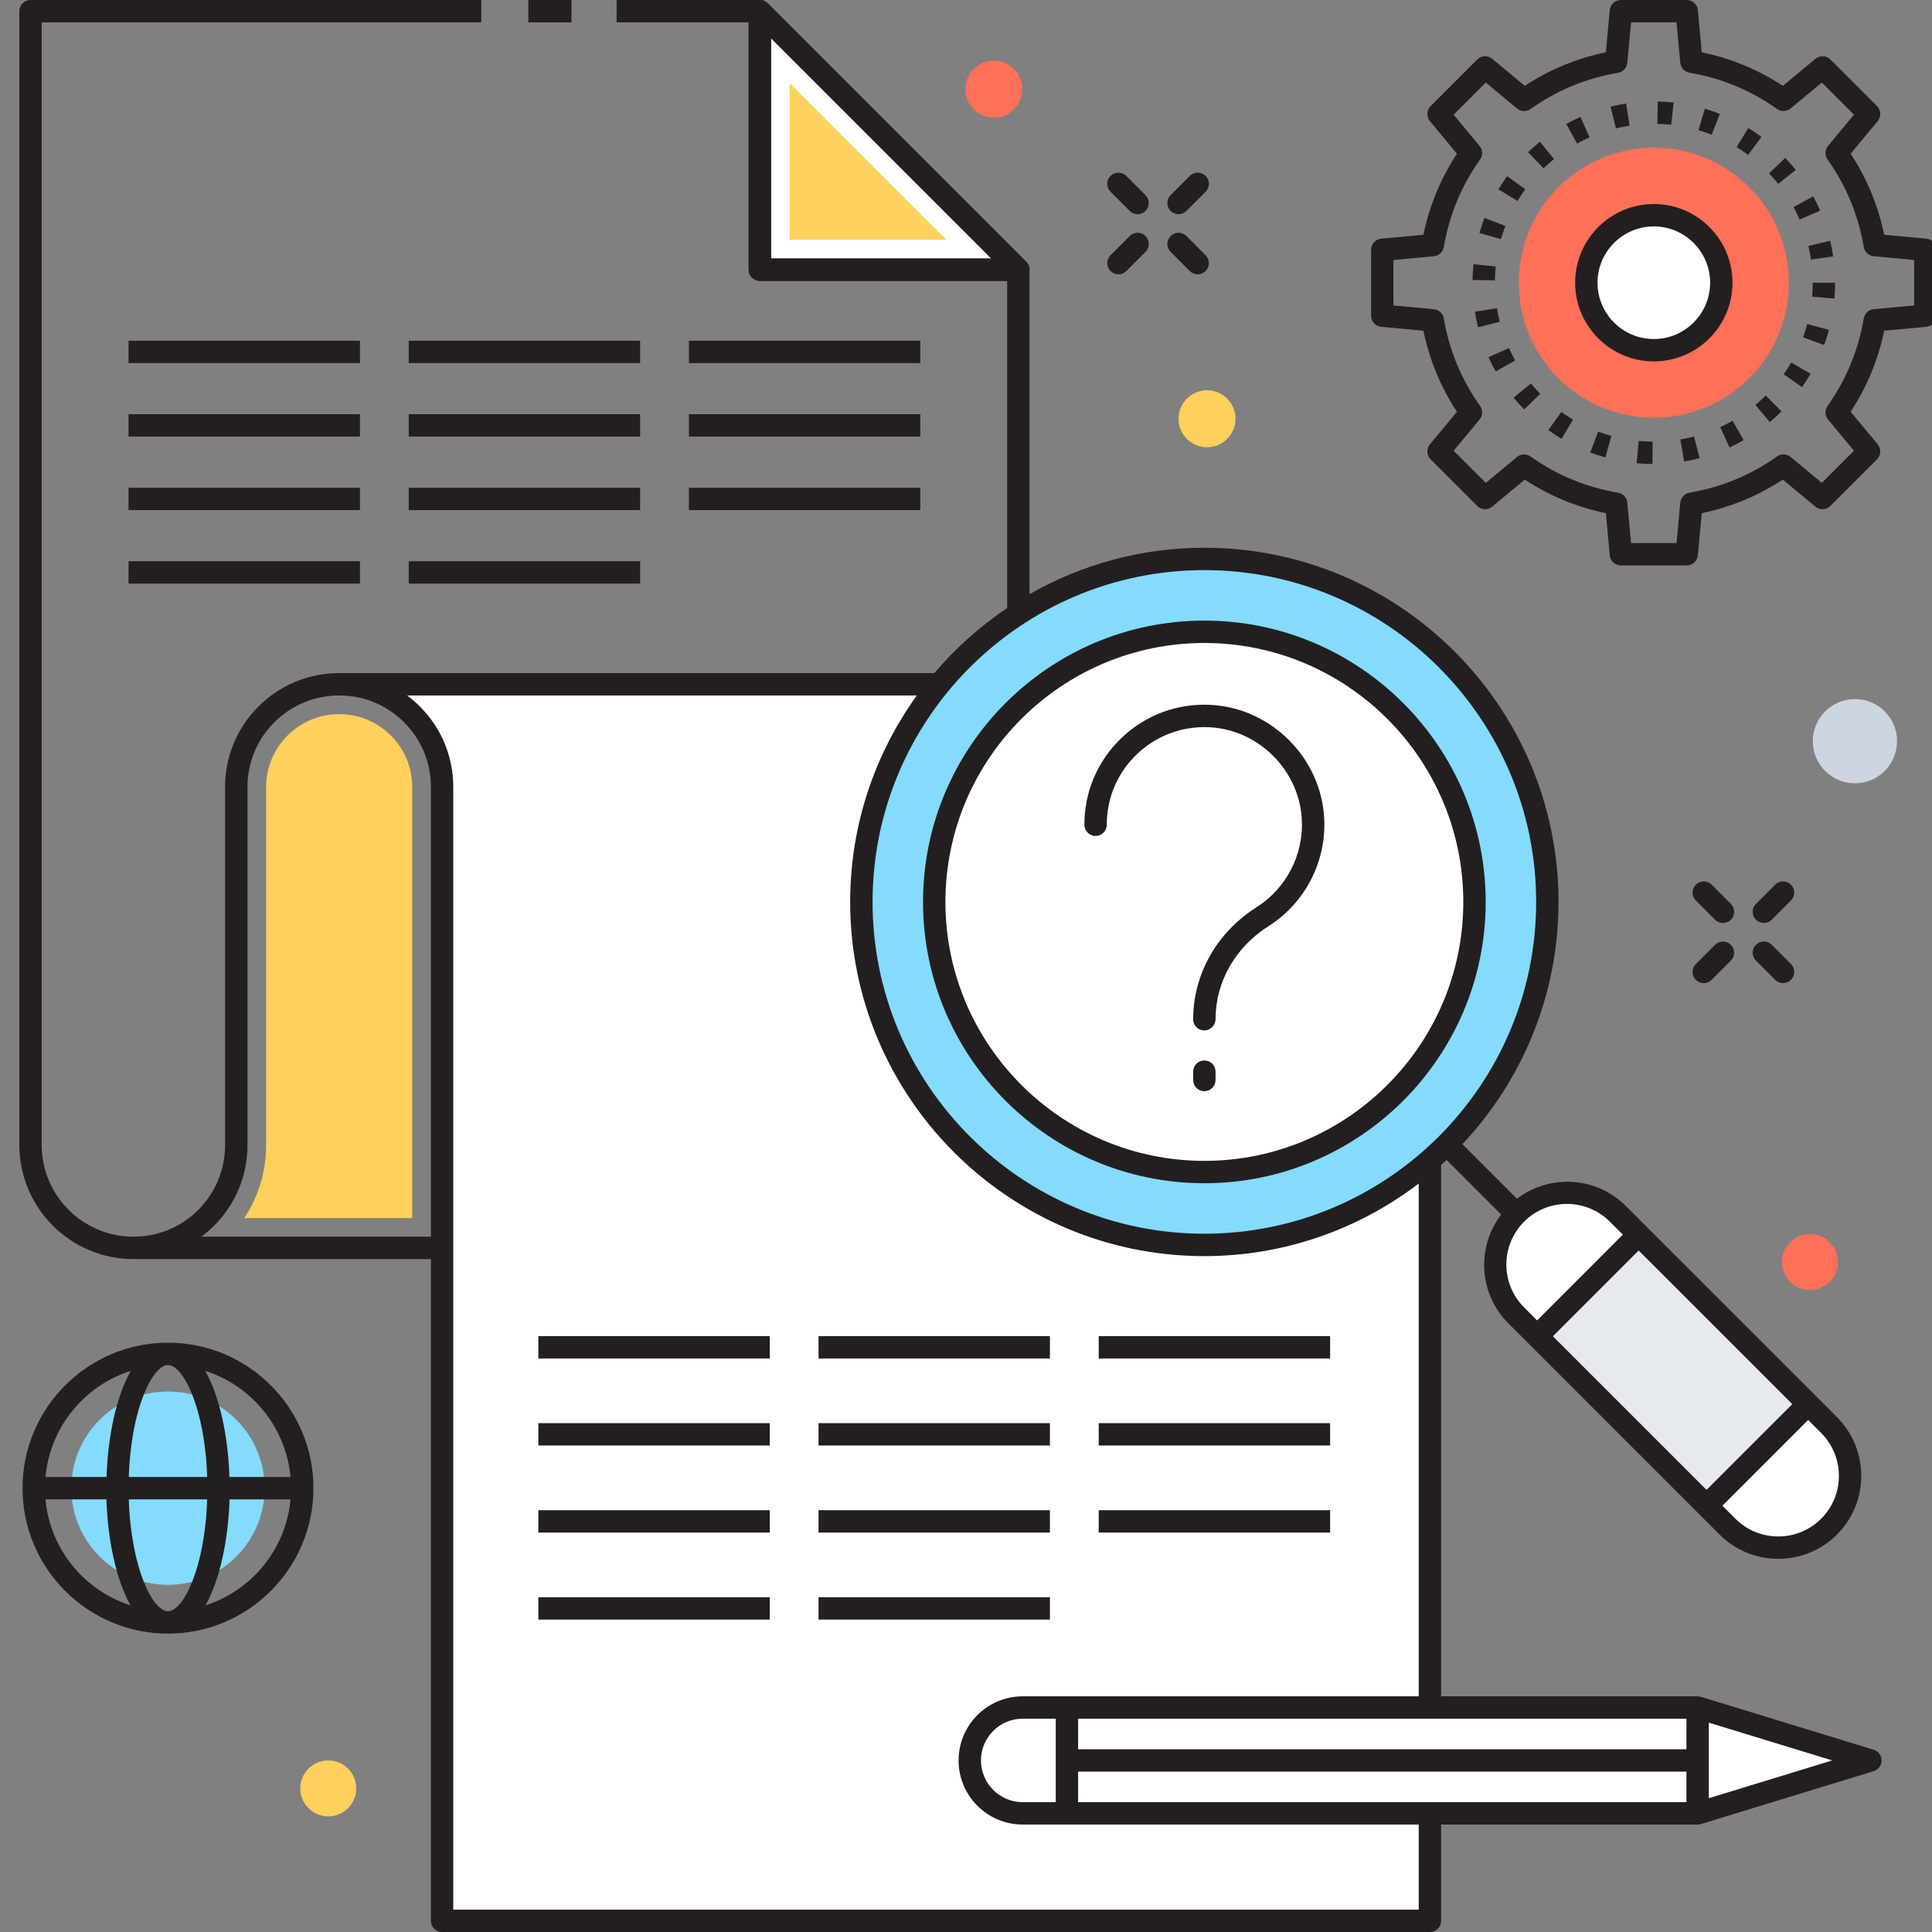 <?xml version="1.0" encoding="utf-8"?>
<!-- Generator: Adobe Illustrator 15.0.0, SVG Export Plug-In . SVG Version: 6.00 Build 0)  -->
<!DOCTYPE svg PUBLIC "-//W3C//DTD SVG 1.1//EN" "http://www.w3.org/Graphics/SVG/1.1/DTD/svg11.dtd">
<svg version="1.1" id="Layer_1" xmlns="http://www.w3.org/2000/svg" xmlns:xlink="http://www.w3.org/1999/xlink" x="0px" y="0px"
	 width="100px" height="100px" viewBox="0 0 100 100" enable-background="new 0 0 100 100" xml:space="preserve">
<rect x="0" y="0" width="100" height="100" fill="#808080" stroke="none"/>
<g>
	<g>
		<path fill="#231F20" d="M91.297,47.774c-0.147,0-0.296-0.057-0.409-0.169c-0.227-0.226-0.227-0.593,0-0.819l0.993-0.994
			c0.226-0.225,0.592-0.226,0.818,0s0.227,0.593,0,0.819l-0.993,0.994C91.593,47.718,91.445,47.774,91.297,47.774z"/>
	</g>
	<g>
		<path fill="#231F20" d="M88.186,50.885c-0.148,0-0.297-0.056-0.409-0.17c-0.227-0.225-0.227-0.592,0-0.818l0.993-0.994
			c0.227-0.227,0.593-0.225,0.819,0c0.227,0.227,0.227,0.593,0,0.819l-0.994,0.993C88.481,50.83,88.333,50.885,88.186,50.885z"/>
	</g>
	<g>
		<path fill="#231F20" d="M92.29,50.885c-0.148,0-0.296-0.056-0.409-0.17l-0.993-0.993c-0.227-0.227-0.227-0.593,0-0.819
			c0.226-0.227,0.593-0.225,0.818,0l0.993,0.994c0.227,0.226,0.227,0.593,0,0.818C92.586,50.83,92.438,50.885,92.29,50.885z"/>
	</g>
	<g>
		<path fill="#231F20" d="M89.18,47.774c-0.148,0-0.297-0.057-0.41-0.169l-0.993-0.994c-0.227-0.226-0.227-0.593,0-0.819
			c0.226-0.226,0.593-0.226,0.818,0l0.994,0.994c0.227,0.226,0.227,0.593,0,0.819C89.476,47.718,89.328,47.774,89.18,47.774z"/>
	</g>
	<g>
		<path fill="#231F20" d="M61,11.088c-0.148,0-0.297-0.057-0.409-0.17c-0.227-0.225-0.227-0.592,0-0.818l0.993-0.994
			c0.227-0.226,0.594-0.226,0.819,0c0.227,0.226,0.227,0.593,0,0.818l-0.993,0.994C61.297,11.032,61.148,11.088,61,11.088z"/>
	</g>
	<g>
		<path fill="#231F20" d="M57.89,14.2c-0.147,0-0.296-0.057-0.409-0.169c-0.227-0.226-0.227-0.593,0-0.819l0.992-0.994
			c0.227-0.226,0.592-0.227,0.819-0.001c0.226,0.227,0.226,0.594,0,0.82l-0.993,0.994C58.186,14.143,58.038,14.2,57.89,14.2z"/>
	</g>
	<g>
		<path fill="#231F20" d="M61.994,14.2c-0.148,0-0.297-0.057-0.41-0.169l-0.993-0.994c-0.227-0.226-0.227-0.593,0-0.819
			c0.226-0.227,0.593-0.227,0.819,0l0.993,0.994c0.227,0.227,0.227,0.593,0,0.819C62.291,14.143,62.143,14.2,61.994,14.2z"/>
	</g>
	<g>
		<path fill="#231F20" d="M58.883,11.088c-0.148,0-0.297-0.057-0.41-0.17L57.48,9.925c-0.227-0.226-0.227-0.593,0-0.819
			c0.227-0.226,0.593-0.226,0.818,0l0.993,0.994c0.226,0.226,0.226,0.593,0,0.819C59.179,11.032,59.03,11.088,58.883,11.088z"/>
	</g>
	<g>
		<circle fill="#FFD05B" cx="62.475" cy="21.675" r="1.475"/>
	</g>
	<g>
		<circle fill="#FF7058" cx="51.441" cy="4.618" r="1.475"/>
	</g>
	<g>
		<circle fill="#CED5E0" cx="96.011" cy="38.364" r="2.181"/>
	</g>
	<g>
		<circle fill="#FF7058" cx="93.683" cy="65.324" r="1.448"/>
	</g>
	<g>
		<circle fill="#FFD05B" cx="16.991" cy="92.567" r="1.448"/>
	</g>
	<g>
		<rect x="27.346" fill="#231F20" width="2.233" height="1.158"/>
	</g>
	<g>
		<polygon fill="#FFFFFF" points="39.329,0.579 39.329,13.959 52.709,13.959 		"/>
		<path fill="#231F20" d="M52.709,14.538h-13.38c-0.32,0-0.579-0.258-0.579-0.579V0.579c0-0.234,0.141-0.446,0.357-0.535
			c0.216-0.09,0.465-0.04,0.631,0.125l13.38,13.38c0.166,0.166,0.215,0.415,0.126,0.632C53.154,14.397,52.943,14.538,52.709,14.538z
			 M39.908,13.38h11.403L39.908,1.977V13.38z"/>
	</g>
	<g>
		<polygon fill="#FFD05B" points="40.873,12.415 40.873,4.308 48.98,12.415 		"/>
	</g>
	<path fill="#FFFFFF" d="M74.012,40.654v58.767h-51.13V40.74c0-1.465-0.594-2.799-1.559-3.763s-2.299-1.559-3.763-1.559h51.216
		C71.668,35.418,74.012,37.762,74.012,40.654z"/>
	<g>
		<path fill="#FFD05B" d="M12.645,63.047c0.736-1.113,1.13-2.419,1.13-3.786V40.739c0-1.009,0.393-1.957,1.105-2.67
			c0.713-0.713,1.665-1.106,2.68-1.106c1.009,0,1.958,0.393,2.671,1.106c0.713,0.713,1.105,1.662,1.105,2.67v22.308H12.645z"/>
	</g>
	<g>
		<g>
			<path fill="#231F20" d="M87.305,29.268h-3.408c-0.299,0-0.549-0.229-0.576-0.526l-0.202-2.182
				c-1.507-0.311-2.915-0.894-4.197-1.736l-1.683,1.399c-0.229,0.19-0.567,0.176-0.78-0.037l-2.41-2.409
				c-0.212-0.211-0.227-0.549-0.036-0.78l1.398-1.684c-0.842-1.282-1.425-2.69-1.736-4.196l-2.182-0.202
				c-0.298-0.028-0.525-0.277-0.525-0.576V12.93c0-0.299,0.228-0.549,0.525-0.576l2.182-0.203c0.312-1.506,0.895-2.915,1.736-4.196
				l-1.398-1.684c-0.19-0.23-0.176-0.568,0.036-0.78l2.41-2.41c0.213-0.212,0.551-0.226,0.78-0.036l1.684,1.398
				c1.281-0.843,2.689-1.425,4.196-1.736l0.202-2.182C83.348,0.228,83.598,0,83.896,0h3.408c0.3,0,0.549,0.228,0.577,0.525
				l0.202,2.182c1.506,0.312,2.913,0.894,4.196,1.736l1.684-1.398c0.231-0.189,0.569-0.175,0.78,0.036l2.409,2.41
				c0.212,0.212,0.227,0.55,0.036,0.78l-1.398,1.684c0.843,1.281,1.425,2.69,1.736,4.196l2.182,0.203
				c0.298,0.028,0.525,0.278,0.525,0.576v3.409c0,0.299-0.228,0.548-0.525,0.576l-2.182,0.202c-0.311,1.506-0.894,2.915-1.736,4.196
				l1.398,1.684c0.19,0.231,0.176,0.568-0.036,0.78l-2.41,2.409c-0.211,0.213-0.549,0.227-0.779,0.037l-1.684-1.399
				c-1.283,0.843-2.69,1.425-4.196,1.737l-0.202,2.181C87.854,29.04,87.604,29.268,87.305,29.268z M84.425,28.11h2.352l0.194-2.092
				c0.024-0.261,0.222-0.474,0.48-0.518c1.646-0.279,3.169-0.909,4.527-1.873c0.215-0.152,0.504-0.141,0.706,0.026l1.613,1.341
				l1.663-1.664l-1.34-1.614c-0.168-0.202-0.179-0.491-0.026-0.705c0.964-1.357,1.594-2.881,1.873-4.527
				c0.044-0.26,0.256-0.457,0.518-0.48l2.091-0.195v-2.352l-2.091-0.194c-0.262-0.024-0.474-0.221-0.518-0.48
				c-0.279-1.647-0.909-3.17-1.873-4.527c-0.152-0.214-0.142-0.504,0.026-0.705l1.34-1.615l-1.663-1.663l-1.613,1.339
				c-0.201,0.167-0.49,0.18-0.706,0.027c-1.357-0.965-2.881-1.595-4.527-1.873c-0.259-0.044-0.456-0.256-0.48-0.518l-0.194-2.092
				h-2.352L84.23,3.25c-0.023,0.261-0.222,0.474-0.479,0.518c-1.647,0.278-3.171,0.909-4.527,1.873
				c-0.214,0.152-0.503,0.142-0.706-0.027l-1.613-1.34L75.24,5.937l1.341,1.615c0.167,0.201,0.179,0.491,0.026,0.705
				c-0.964,1.356-1.595,2.88-1.874,4.527c-0.043,0.259-0.256,0.456-0.517,0.48l-2.092,0.194v2.352l2.092,0.195
				c0.262,0.024,0.474,0.221,0.517,0.48c0.279,1.646,0.91,3.169,1.874,4.527c0.152,0.214,0.141,0.503-0.026,0.705l-1.341,1.614
				l1.664,1.664l1.613-1.341c0.201-0.167,0.491-0.179,0.705-0.026c1.357,0.964,2.881,1.594,4.528,1.873
				c0.258,0.044,0.456,0.256,0.479,0.518L84.425,28.11z"/>
		</g>
		<g>
			<path fill="#231F20" d="M85.531,24.017c-0.276-0.002-0.55-0.017-0.82-0.042l0.109-1.153c0.236,0.022,0.477,0.034,0.72,0.036
				L85.531,24.017z M87.17,23.887l-0.193-1.143c0.238-0.039,0.474-0.09,0.704-0.15l0.293,1.121
				C87.71,23.783,87.441,23.84,87.17,23.887z M83.095,23.678c-0.267-0.073-0.528-0.159-0.784-0.255l0.409-1.084
				c0.223,0.084,0.451,0.159,0.684,0.223L83.095,23.678z M89.522,23.161l-0.485-1.052c0.219-0.101,0.433-0.211,0.64-0.331
				l0.576,1.006C90.016,22.919,89.772,23.045,89.522,23.161z M80.828,22.714c-0.236-0.14-0.467-0.291-0.688-0.45l0.675-0.94
				c0.195,0.14,0.397,0.271,0.604,0.394L80.828,22.714z M91.604,21.846l-0.743-0.888c0.184-0.155,0.362-0.317,0.534-0.486
				l0.815,0.821C92.017,21.486,91.813,21.671,91.604,21.846z M78.893,21.195c-0.191-0.196-0.375-0.401-0.549-0.612l0.896-0.735
				c0.152,0.186,0.312,0.366,0.481,0.537L78.893,21.195z M93.271,20.038l-0.946-0.666c0.138-0.197,0.268-0.399,0.39-0.608
				l1.001,0.583C93.578,19.583,93.43,19.814,93.271,20.038z M77.417,19.226c-0.135-0.239-0.259-0.483-0.372-0.735l1.058-0.475
				c0.098,0.22,0.206,0.434,0.323,0.641L77.417,19.226z M94.414,17.858l-1.087-0.399c0.082-0.224,0.154-0.453,0.217-0.686l1.119,0.3
				C94.592,17.34,94.509,17.602,94.414,17.858z M76.504,16.939c-0.066-0.265-0.122-0.533-0.165-0.806l1.143-0.183
				c0.039,0.238,0.087,0.474,0.146,0.705L76.504,16.939z M94.948,15.455l-1.153-0.099c0.02-0.238,0.03-0.479,0.03-0.722h1.158
				C94.983,14.91,94.972,15.185,94.948,15.455z M77.377,14.512l-1.158-0.017c0.004-0.276,0.021-0.549,0.048-0.819l1.151,0.116
				C77.395,14.029,77.381,14.269,77.377,14.512z M93.738,13.437c-0.034-0.238-0.079-0.475-0.134-0.708l1.127-0.266
				c0.062,0.266,0.114,0.535,0.153,0.809L93.738,13.437z M77.689,12.378l-1.114-0.317c0.076-0.265,0.163-0.526,0.26-0.781
				l1.083,0.413C77.832,11.917,77.756,12.145,77.689,12.378z M93.149,11.364c-0.097-0.221-0.202-0.438-0.315-0.648l1.018-0.552
				c0.131,0.241,0.251,0.487,0.36,0.74L93.149,11.364z M78.549,10.399l-0.992-0.596c0.141-0.235,0.292-0.464,0.453-0.686l0.938,0.68
				C78.807,9.992,78.673,10.192,78.549,10.399z M92.039,9.515c-0.15-0.188-0.308-0.37-0.474-0.544l0.84-0.798
				c0.188,0.199,0.369,0.406,0.54,0.621L92.039,9.515z M79.894,8.712l-0.803-0.834c0.197-0.19,0.402-0.371,0.615-0.543l0.729,0.899
				C80.249,8.386,80.067,8.545,79.894,8.712z M90.484,8.016c-0.192-0.144-0.392-0.277-0.598-0.403l0.604-0.988
				c0.234,0.143,0.463,0.298,0.683,0.46L90.484,8.016z M81.629,7.43l-0.56-1.014c0.239-0.132,0.485-0.254,0.735-0.366l0.471,1.059
				C82.056,7.207,81.84,7.314,81.629,7.43z M88.596,6.972c-0.223-0.088-0.449-0.166-0.681-0.233l0.325-1.112
				c0.265,0.079,0.525,0.167,0.779,0.266L88.596,6.972z M83.639,6.645l-0.276-1.126c0.265-0.064,0.533-0.118,0.806-0.16l0.178,1.145
				C84.106,6.541,83.87,6.588,83.639,6.645z M86.503,6.458c-0.236-0.025-0.478-0.042-0.72-0.047l0.025-1.158
				c0.276,0.006,0.55,0.024,0.819,0.054L86.503,6.458z"/>
		</g>
		<g>
			<circle fill="#FF7058" cx="85.601" cy="14.634" r="6.989"/>
		</g>
		<g>
			<circle fill="#FFFFFF" cx="85.601" cy="14.634" r="3.493"/>
			<path fill="#231F20" d="M85.602,18.706c-2.246,0-4.073-1.826-4.073-4.072c0-2.246,1.827-4.073,4.073-4.073
				c2.245,0,4.071,1.827,4.071,4.073C89.673,16.88,87.847,18.706,85.602,18.706z M85.602,11.719c-1.607,0-2.915,1.308-2.915,2.915
				c0,1.607,1.308,2.914,2.915,2.914c1.606,0,2.913-1.307,2.913-2.914C88.515,13.027,87.208,11.719,85.602,11.719z"/>
		</g>
	</g>
	<g>
		<g>
			<rect x="6.653" y="17.635" fill="#231F20" width="11.978" height="1.158"/>
		</g>
		<g>
			<rect x="6.653" y="21.439" fill="#231F20" width="11.978" height="1.158"/>
		</g>
		<g>
			<rect x="6.653" y="25.244" fill="#231F20" width="11.978" height="1.158"/>
		</g>
		<g>
			<rect x="6.653" y="29.049" fill="#231F20" width="11.978" height="1.158"/>
		</g>
		<g>
			<rect x="21.156" y="17.635" fill="#231F20" width="11.977" height="1.158"/>
		</g>
		<g>
			<rect x="21.156" y="21.439" fill="#231F20" width="11.977" height="1.158"/>
		</g>
		<g>
			<rect x="21.156" y="25.244" fill="#231F20" width="11.977" height="1.158"/>
		</g>
		<g>
			<rect x="21.156" y="29.049" fill="#231F20" width="11.977" height="1.158"/>
		</g>
		<g>
			<rect x="35.658" y="17.635" fill="#231F20" width="11.977" height="1.158"/>
		</g>
		<g>
			<rect x="35.658" y="21.439" fill="#231F20" width="11.977" height="1.158"/>
		</g>
		<g>
			<rect x="35.658" y="25.244" fill="#231F20" width="11.977" height="1.158"/>
		</g>
	</g>
	<g>
		<g>
			<rect x="27.865" y="69.157" fill="#231F20" width="11.978" height="1.158"/>
		</g>
		<g>
			<rect x="27.865" y="73.662" fill="#231F20" width="11.978" height="1.158"/>
		</g>
		<g>
			<rect x="27.865" y="78.167" fill="#231F20" width="11.978" height="1.158"/>
		</g>
		<g>
			<rect x="27.865" y="82.671" fill="#231F20" width="11.978" height="1.159"/>
		</g>
		<g>
			<rect x="42.367" y="69.157" fill="#231F20" width="11.977" height="1.158"/>
		</g>
		<g>
			<rect x="42.367" y="73.662" fill="#231F20" width="11.977" height="1.158"/>
		</g>
		<g>
			<rect x="42.367" y="78.167" fill="#231F20" width="11.977" height="1.158"/>
		</g>
		<g>
			<rect x="42.367" y="82.671" fill="#231F20" width="11.977" height="1.159"/>
		</g>
		<g>
			<rect x="56.869" y="69.157" fill="#231F20" width="11.978" height="1.158"/>
		</g>
		<g>
			<rect x="56.869" y="73.662" fill="#231F20" width="11.978" height="1.158"/>
		</g>
		<g>
			<rect x="56.869" y="78.167" fill="#231F20" width="11.978" height="1.158"/>
		</g>
	</g>
	<g>
		<circle fill="#84DBFF" cx="8.695" cy="77.027" r="5.004"/>
	</g>
	<path fill="#231F20" d="M8.695,69.498c-4.151,0-7.529,3.378-7.529,7.529s3.377,7.528,7.529,7.528s7.529-3.377,7.529-7.528
		S12.846,69.498,8.695,69.498z M15.036,76.448h-3.161c-0.067-2.086-0.495-4.158-1.253-5.492
		C13.018,71.719,14.802,73.862,15.036,76.448z M8.695,83.397c-0.79,0-1.916-2.238-2.028-5.791h4.056
		C10.61,81.159,9.484,83.397,8.695,83.397z M6.667,76.448c0.112-3.554,1.238-5.792,2.028-5.792s1.916,2.238,2.028,5.792H6.667z
		 M6.768,70.956c-0.758,1.334-1.186,3.406-1.253,5.492H2.354C2.588,73.862,4.372,71.719,6.768,70.956z M2.354,77.606h3.154
		c0.067,2.077,0.494,4.151,1.247,5.486C4.365,82.327,2.587,80.187,2.354,77.606z M10.636,83.093c0.753-1.335,1.18-3.409,1.247-5.486
		h3.154C14.802,80.187,13.025,82.327,10.636,83.093z"/>
	<path fill="#FFFFFF" d="M52.934,93.86h2.29v-5.479h-2.29c-1.513,0-2.739,1.226-2.739,2.739l0,0
		C50.194,92.633,51.421,93.86,52.934,93.86z"/>
	<rect x="55.224" y="88.381" fill="#FFFFFF" width="32.645" height="5.479"/>
	<polygon fill="#FFFFFF" points="87.868,88.381 96.812,91.12 87.868,93.86 	"/>
	<line fill="#FFFFFF" x1="74.891" y1="59.236" x2="78.478" y2="62.823"/>
	<circle fill="#84DBFF" cx="62.337" cy="46.684" r="17.753"/>
	<circle fill="#FFFFFF" cx="62.337" cy="46.684" r="13.982"/>
	<path fill="#231F20" d="M62.337,53.335c-0.319,0-0.579-0.249-0.579-0.568c0-2.344,1.227-4.507,3.279-5.808
		c1.543-0.977,2.441-2.718,2.346-4.544c-0.133-2.543-2.23-4.639-4.771-4.773c-1.396-0.071-2.735,0.417-3.752,1.38
		c-1.016,0.964-1.574,2.266-1.574,3.666c0,0.32-0.26,0.579-0.58,0.579c-0.319,0-0.578-0.259-0.578-0.579
		c0-1.721,0.688-3.321,1.936-4.506s2.889-1.79,4.609-1.697c3.126,0.165,5.703,2.742,5.868,5.869
		c0.117,2.243-0.987,4.383-2.883,5.583c-1.716,1.087-2.741,2.885-2.741,4.809C62.916,53.065,62.656,53.335,62.337,53.335z"/>
	<path fill="#231F20" d="M62.337,56.479c-0.319,0-0.579-0.259-0.579-0.578v-0.433c0-0.319,0.26-0.579,0.579-0.579
		s0.579,0.26,0.579,0.579v0.433C62.916,56.221,62.656,56.479,62.337,56.479z"/>
	<path fill="#FFFFFF" d="M78.477,62.823L78.477,62.823c-1.452,1.452-1.452,3.806,0,5.259l10.938,10.937
		c1.451,1.452,3.806,1.452,5.258,0l0,0c1.452-1.452,1.452-3.806,0-5.259L83.734,62.823C82.283,61.372,79.929,61.372,78.477,62.823z"
		/>
	
		<rect x="80.372" y="67.203" transform="matrix(0.707 0.707 -0.707 0.707 75.506 -40.445)" fill="#E6E9EE" width="12.405" height="7.436"/>
	<g>
		<path fill="#231F20" d="M96.982,90.566l-8.944-2.74c-0.021-0.007-0.043,0-0.064-0.004c-0.035-0.007-0.068-0.021-0.104-0.021
			H74.591V60.295c0.095-0.085,0.192-0.168,0.284-0.255l2.824,2.824c-1.278,1.683-1.167,4.092,0.368,5.627l10.937,10.937
			c1.676,1.676,4.402,1.676,6.078,0c1.676-1.675,1.675-4.401-0.001-6.077l-9.854-9.854l-1.083-1.083
			c-1.535-1.534-3.942-1.646-5.626-0.368l-2.825-2.824c3.083-3.281,4.976-7.692,4.976-12.538c0-10.109-8.223-18.333-18.332-18.333
			c-3.29,0-6.378,0.878-9.049,2.403V13.959c0-0.159-0.065-0.304-0.17-0.409l-13.38-13.38C39.633,0.065,39.489,0,39.329,0h-7.414
			v1.158h6.835v12.801c0,0.321,0.259,0.579,0.579,0.579h12.8v16.934c-1.404,0.946-2.674,2.079-3.767,3.367H17.56
			c-1.582,0-3.066,0.614-4.181,1.728c-1.115,1.114-1.729,2.596-1.729,4.172v18.522c0,1.272-0.493,2.467-1.388,3.362
			c-0.896,0.896-2.086,1.388-3.354,1.388c-2.62,0-4.751-2.13-4.751-4.75V1.158H24.91V0H1.579C1.259,0,1,0.259,1,0.579v58.682
			c0,3.259,2.651,5.909,5.909,5.909h15.394v34.251c0,0.319,0.259,0.579,0.579,0.579h51.13c0.32,0,0.579-0.26,0.579-0.579v-4.982
			h13.278c0.057,0,0.113-0.009,0.169-0.025l8.944-2.739c0.243-0.074,0.409-0.3,0.409-0.555
			C97.392,90.865,97.226,90.641,96.982,90.566z M94.262,74.17c1.225,1.224,1.225,3.216,0.001,4.439c-1.225,1.224-3.216,1.224-4.44,0
			l-0.672-0.674l4.438-4.439L94.262,74.17z M84.817,64.726l7.952,7.952l-4.439,4.438l-7.952-7.951L84.817,64.726z M78.887,63.233
			c1.223-1.225,3.216-1.224,4.438,0l0.673,0.673l-4.438,4.439l-0.673-0.674C77.663,66.448,77.662,64.457,78.887,63.233z
			 M39.908,13.38V1.977L51.311,13.38H39.908z M62.337,29.509c9.47,0,17.174,7.704,17.174,17.174c0,9.47-7.704,17.174-17.174,17.174
			s-17.173-7.704-17.173-17.174C45.164,37.213,52.867,29.509,62.337,29.509z M22.303,64.011h-11.88
			c0.231-0.172,0.452-0.361,0.659-0.568c1.114-1.114,1.728-2.6,1.728-4.182V40.739c0-1.266,0.493-2.458,1.389-3.353
			c0.896-0.896,2.09-1.389,3.362-1.389c1.267,0,2.458,0.493,3.354,1.389c0.896,0.895,1.389,2.086,1.389,3.353V64.011z
			 M73.433,98.842H23.461V40.739c0-1.576-0.614-3.058-1.729-4.172c-0.208-0.208-0.428-0.397-0.659-0.57h26.383
			c-2.168,3.011-3.451,6.701-3.451,10.687c0,10.108,8.223,18.332,18.332,18.332c4.169,0,8.014-1.404,11.096-3.758v26.543H52.934
			c-1.83,0-3.318,1.489-3.318,3.318c0,1.831,1.488,3.319,3.318,3.319h20.499V98.842z M54.645,88.959v4.321h-1.711
			c-1.191,0-2.16-0.969-2.16-2.161c0-1.191,0.968-2.16,2.16-2.16H54.645z M87.29,93.28H55.803v-1.581H87.29V93.28z M87.29,90.54
			H55.803v-1.581H87.29V90.54z M88.448,93.076v-3.913l6.387,1.956L88.448,93.076z"/>
		<path fill="#231F20" d="M62.337,61.244c8.03,0,14.562-6.532,14.562-14.561c0-8.029-6.531-14.561-14.562-14.561
			c-8.028,0-14.561,6.532-14.561,14.561C47.776,54.712,54.309,61.244,62.337,61.244z M62.337,33.281
			c7.391,0,13.403,6.012,13.403,13.403c0,7.39-6.013,13.402-13.403,13.402c-7.39,0-13.402-6.013-13.402-13.402
			C48.935,39.293,54.947,33.281,62.337,33.281z"/>
	</g>
</g>
</svg>

